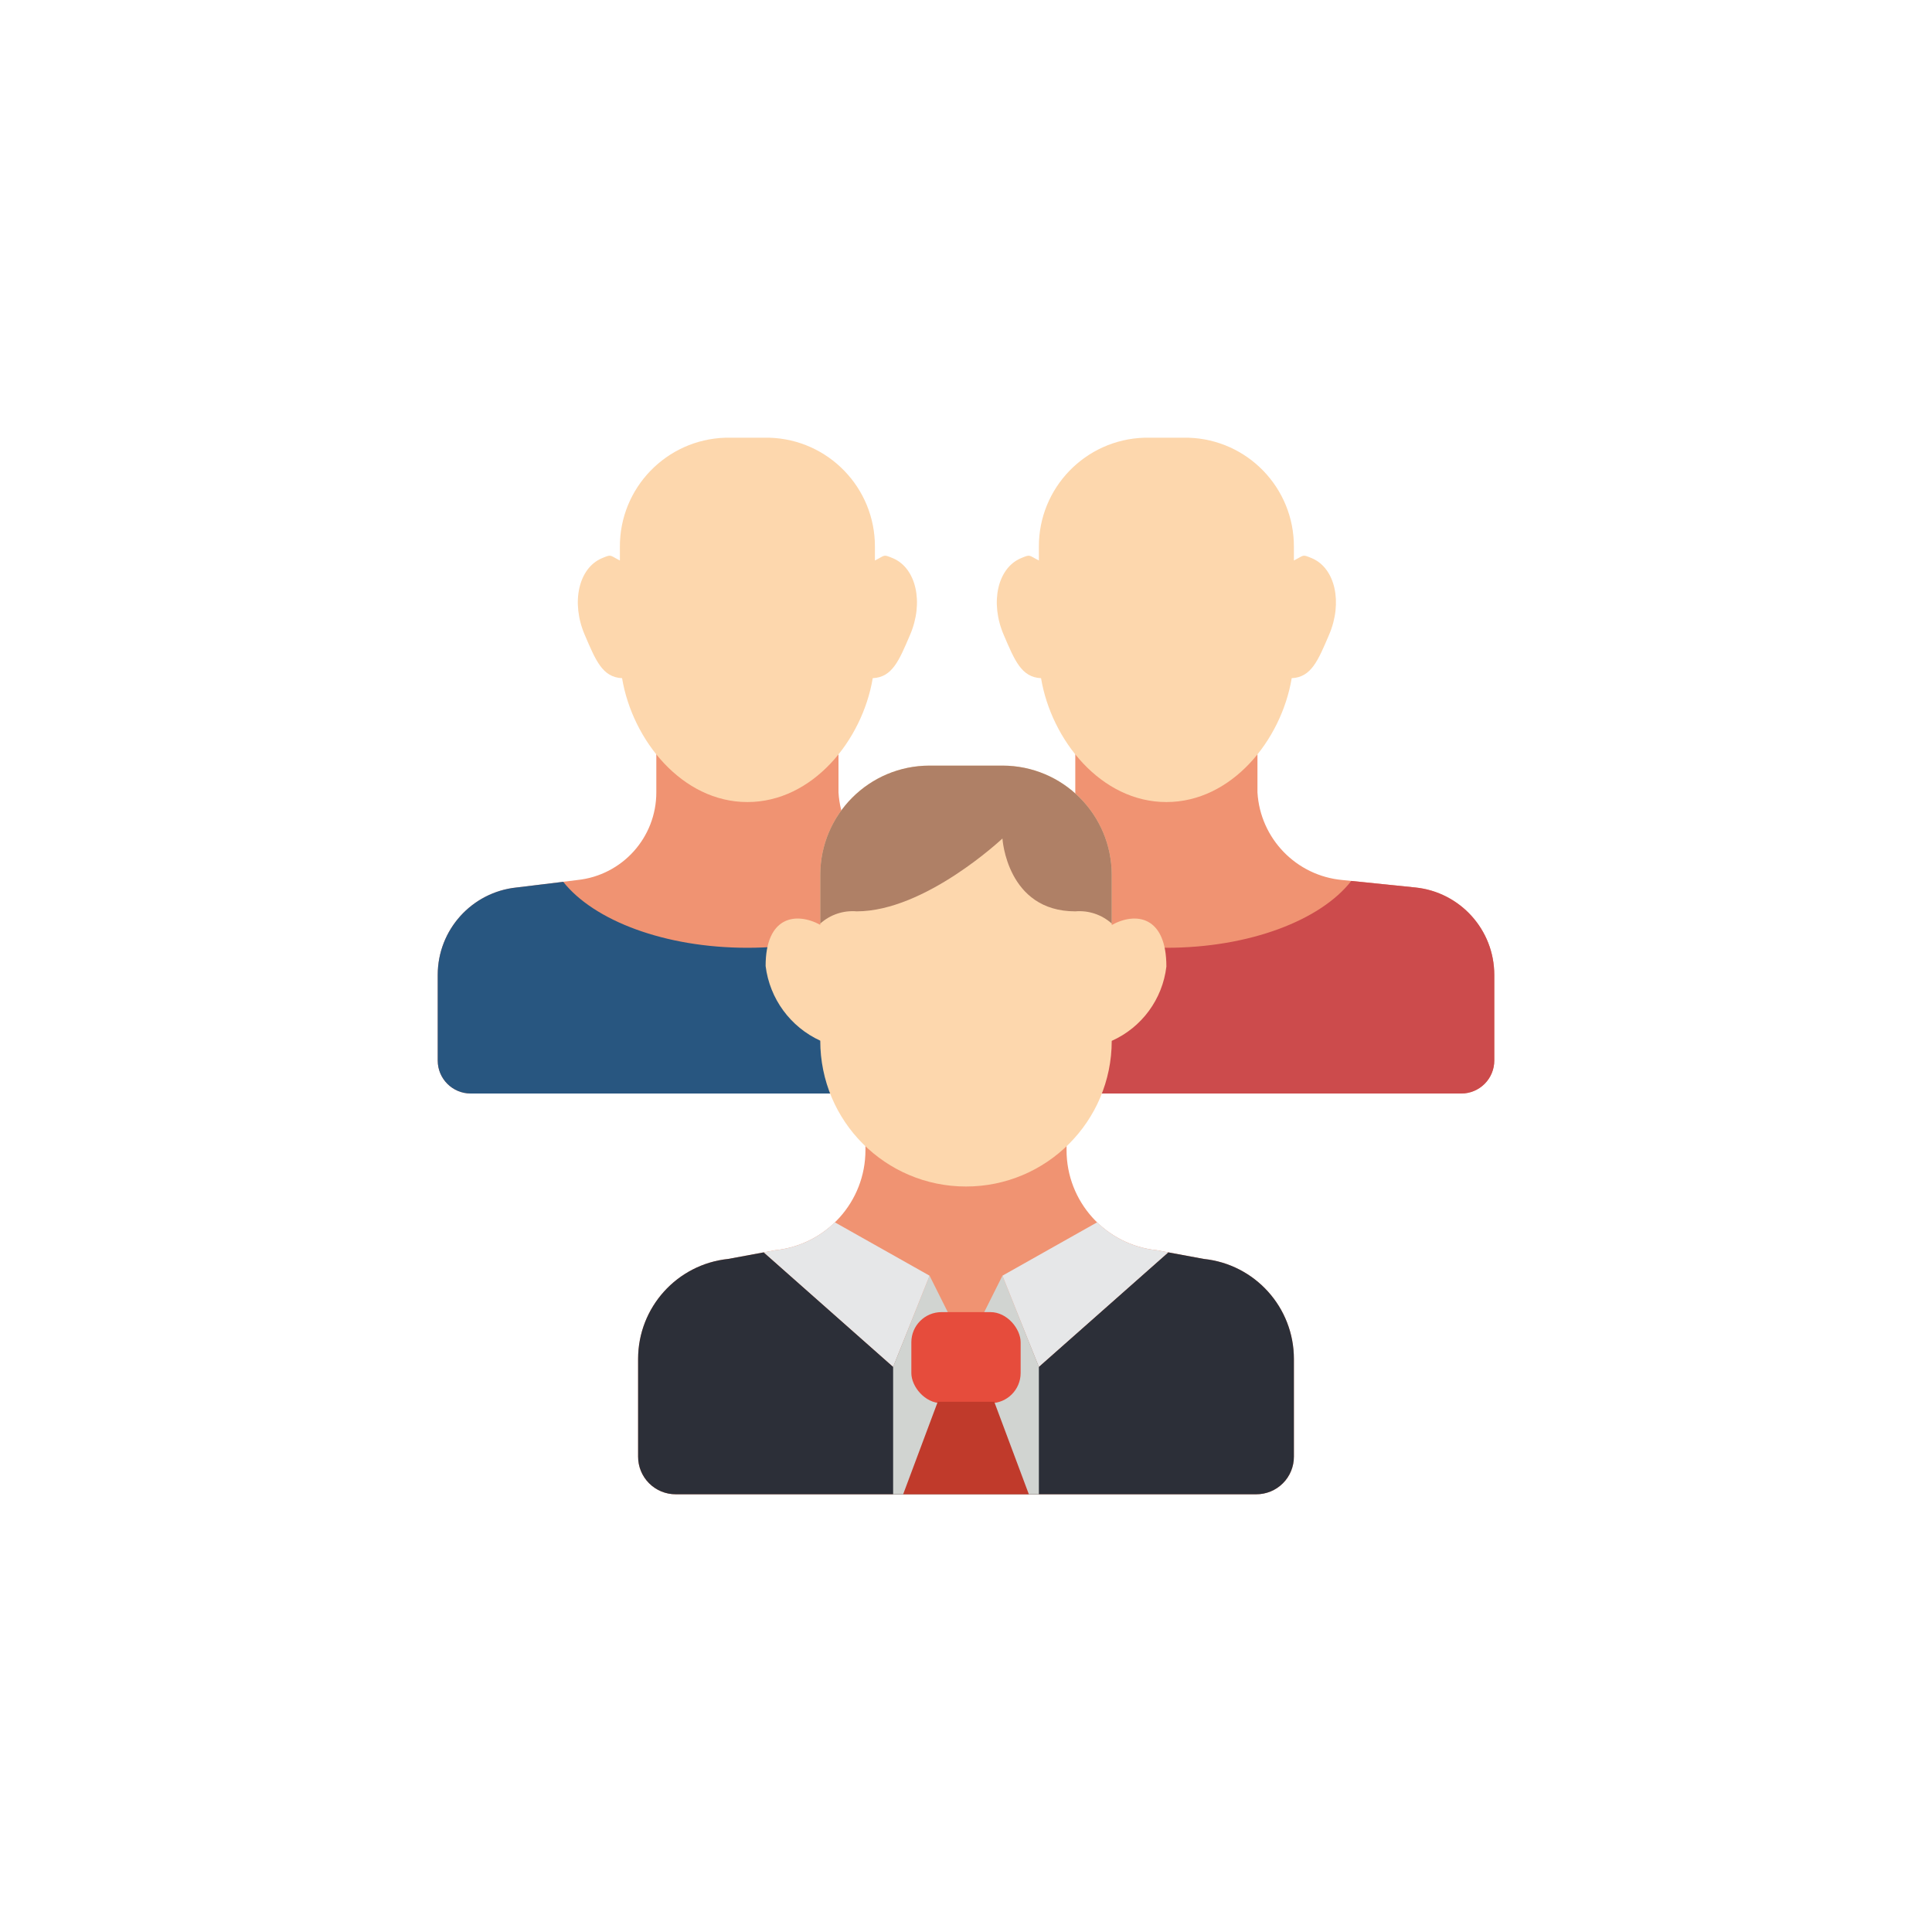 <?xml version="1.0" encoding="UTF-8"?>
<svg width="128px" height="128px" viewBox="0 0 128 128" version="1.1" xmlns="http://www.w3.org/2000/svg" xmlns:xlink="http://www.w3.org/1999/xlink">
    <title>ico / team</title>
    <g id="ico-/-team" stroke="none" stroke-width="1" fill="none" fill-rule="evenodd">
        <g id="28-028--Team-Flat" transform="translate(29, 29)" fill-rule="nonzero">
            <path d="M26.552,20.976 L26.552,23.498 C26.733,26.558 29.124,29.025 32.176,29.303 L37.016,29.798 C39.985,30.105 42.241,32.606 42.241,35.591 L42.241,41.264 C42.241,42.47 41.263,43.448 40.057,43.448 L2.184,43.448 C0.978,43.448 0,42.47 0,41.264 L0,35.591 C0,32.606 2.257,30.105 5.226,29.798 L9.257,29.303 C12.228,28.991 14.484,26.486 14.483,23.498 L14.483,20.976 L26.552,20.976 Z" id="Shape" fill="#F09372"></path>
            <path d="M20.517,0 L21.978,0 C25.886,0.118 28.987,3.331 28.966,7.241 L28.966,8.134 C29.678,7.772 29.497,7.712 30.172,7.99 C31.705,8.653 32.212,10.922 31.295,13.059 C30.571,14.748 30.124,15.871 28.821,15.931 C28.133,20.047 24.838,24.138 20.517,24.138 C16.197,24.138 12.902,20.047 12.214,15.931 C10.91,15.871 10.464,14.748 9.74,13.059 C8.822,10.922 9.329,8.653 10.862,7.99 C11.538,7.712 11.357,7.772 12.069,8.134 L12.069,7.241 C12.048,3.331 15.149,0.118 19.057,0 L20.517,0 Z" id="Shape" fill="#FDD7AD"></path>
            <path d="M42.241,35.591 L42.241,41.264 C42.241,42.47 41.263,43.448 40.057,43.448 L2.184,43.448 C0.978,43.448 0,42.47 0,41.264 L0,35.591 C0,32.606 2.257,30.105 5.226,29.798 L8.316,29.424 C10.355,31.995 15.05,33.793 20.517,33.793 C26.033,33.793 30.752,31.959 32.767,29.364 L37.016,29.798 C39.985,30.105 42.241,32.606 42.241,35.591 Z" id="Shape" fill="#285680"></path>
            <path d="M54.31,20.976 L54.31,23.498 C54.492,26.558 56.882,29.025 59.934,29.303 L64.774,29.798 C67.743,30.105 70,32.606 70,35.591 L70,41.264 C70,41.843 69.77,42.399 69.36,42.808 C68.951,43.218 68.395,43.448 67.816,43.448 L29.943,43.448 C28.737,43.448 27.759,42.47 27.759,41.264 L27.759,35.591 C27.759,32.606 30.015,30.105 32.984,29.798 L37.016,29.303 C39.987,28.991 42.242,26.486 42.241,23.498 L42.241,20.976 L54.31,20.976 Z" id="Shape" fill="#F09372"></path>
            <path d="M48.276,0 L49.736,0 C53.645,0.118 56.746,3.331 56.724,7.241 L56.724,8.134 C57.436,7.772 57.255,7.712 57.931,7.99 C59.464,8.653 59.971,10.922 59.053,13.059 C58.329,14.748 57.883,15.871 56.579,15.931 C55.891,20.047 52.597,24.138 48.276,24.138 C43.955,24.138 40.66,20.047 39.972,15.931 C38.669,15.871 38.222,14.748 37.498,13.059 C36.581,10.922 37.088,8.653 38.621,7.99 C39.297,7.712 39.116,7.772 39.828,8.134 L39.828,7.241 C39.806,3.331 42.907,0.118 46.816,0 L48.276,0 Z" id="Shape" fill="#FDD7AD"></path>
            <path d="M70,35.591 L70,41.264 C70,41.843 69.77,42.399 69.36,42.808 C68.951,43.218 68.395,43.448 67.816,43.448 L29.943,43.448 C28.737,43.448 27.759,42.47 27.759,41.264 L27.759,35.591 C27.759,32.606 30.015,30.105 32.984,29.798 L36.074,29.424 C38.114,31.995 42.809,33.793 48.276,33.793 C53.791,33.793 58.51,31.959 60.526,29.364 L64.774,29.798 C67.743,30.105 70,32.606 70,35.591 Z" id="Shape" fill="#CC4B4C"></path>
            <path d="M41.662,46.816 L41.662,47.202 C41.662,50.615 44.241,53.476 47.636,53.828 L50.75,54.407 C54.145,54.759 56.724,57.62 56.724,61.033 L56.724,67.502 C56.727,68.165 56.465,68.802 55.996,69.271 C55.526,69.741 54.889,70.003 54.226,70 L15.774,70 C15.111,70.003 14.474,69.741 14.004,69.271 C13.535,68.802 13.273,68.165 13.276,67.502 L13.276,61.033 C13.276,57.62 15.855,54.759 19.25,54.407 L22.364,53.828 C25.759,53.476 28.338,50.615 28.338,47.202 L28.338,46.816 L41.662,46.816 Z" id="Shape" fill="#F09372"></path>
            <path d="M56.724,61.033 L56.724,67.502 C56.727,68.165 56.465,68.802 55.996,69.271 C55.526,69.741 54.889,70.003 54.226,70 L36.207,70 L36.207,63.966 C37.538,63.962 38.617,62.883 38.621,61.552 L38.621,60.345 C38.617,59.027 37.56,57.955 36.243,57.931 L37.498,55.855 L39.828,61.552 L48.397,53.972 L50.75,54.407 C54.145,54.759 56.724,57.62 56.724,61.033 Z" id="Shape" fill="#2C2F38"></path>
            <path d="M36.207,63.966 L36.207,70 L15.774,70 C15.111,70.003 14.474,69.741 14.004,69.271 C13.535,68.802 13.273,68.165 13.276,67.502 L13.276,61.033 C13.276,57.62 15.855,54.759 19.25,54.407 L21.603,53.972 L30.172,61.552 L32.502,55.855 L33.757,57.931 C32.44,57.955 31.383,59.027 31.379,60.345 L31.379,61.552 C31.383,62.883 32.462,63.962 33.793,63.966 L36.207,63.966 Z" id="Shape" fill="#2C2F38"></path>
            <polygon id="Shape" fill="#D1D4D1" points="32.586 55.517 35 60.345 37.414 55.517 39.828 61.552 39.828 70 30.172 70 30.172 61.552"></polygon>
            <rect id="Rectangle-path" fill="#E64C3C" x="31.379" y="57.931" width="7.241" height="6.034" rx="2"></rect>
            <polygon id="Shape" fill="#C03A2B" points="39.164 70 36.871 63.869 33.129 63.869 30.836 70"></polygon>
            <path d="M25.345,39.948 C25.341,45.281 29.662,49.606 34.994,49.609 C40.326,49.613 44.652,45.293 44.655,39.96 C46.645,39.071 48.02,37.201 48.276,35.036 C48.276,31.681 46.248,31.403 44.655,32.284 L44.655,28.966 C44.655,24.966 41.413,21.724 37.414,21.724 L32.586,21.724 C28.587,21.724 25.345,24.966 25.345,28.966 L25.345,32.272 C23.728,31.403 21.724,31.705 21.724,35 C21.992,37.166 23.362,39.038 25.345,39.948 Z" id="Shape" fill="#FDD7AD"></path>
            <path d="M44.655,28.966 L44.655,32.188 C43.997,31.597 43.123,31.304 42.241,31.379 C37.703,31.379 37.414,26.552 37.414,26.552 C37.414,26.552 32.297,31.379 27.759,31.379 C26.877,31.304 26.003,31.597 25.345,32.188 L25.345,28.966 C25.345,24.966 28.587,21.724 32.586,21.724 L37.414,21.724 C41.413,21.724 44.655,24.966 44.655,28.966 Z" id="Shape" fill="#AF8066"></path>
            <path d="M48.397,53.972 L39.828,61.552 L37.414,55.517 L43.69,51.981 C44.757,53.028 46.149,53.679 47.636,53.828 L48.397,53.972 Z" id="Shape" fill="#E6E7E8"></path>
            <path d="M32.586,55.517 L30.172,61.552 L21.603,53.972 L22.364,53.828 C23.851,53.679 25.243,53.028 26.31,51.981 L32.586,55.517 Z" id="Shape" fill="#E6E7E8"></path>
        </g>
    </g>
</svg>